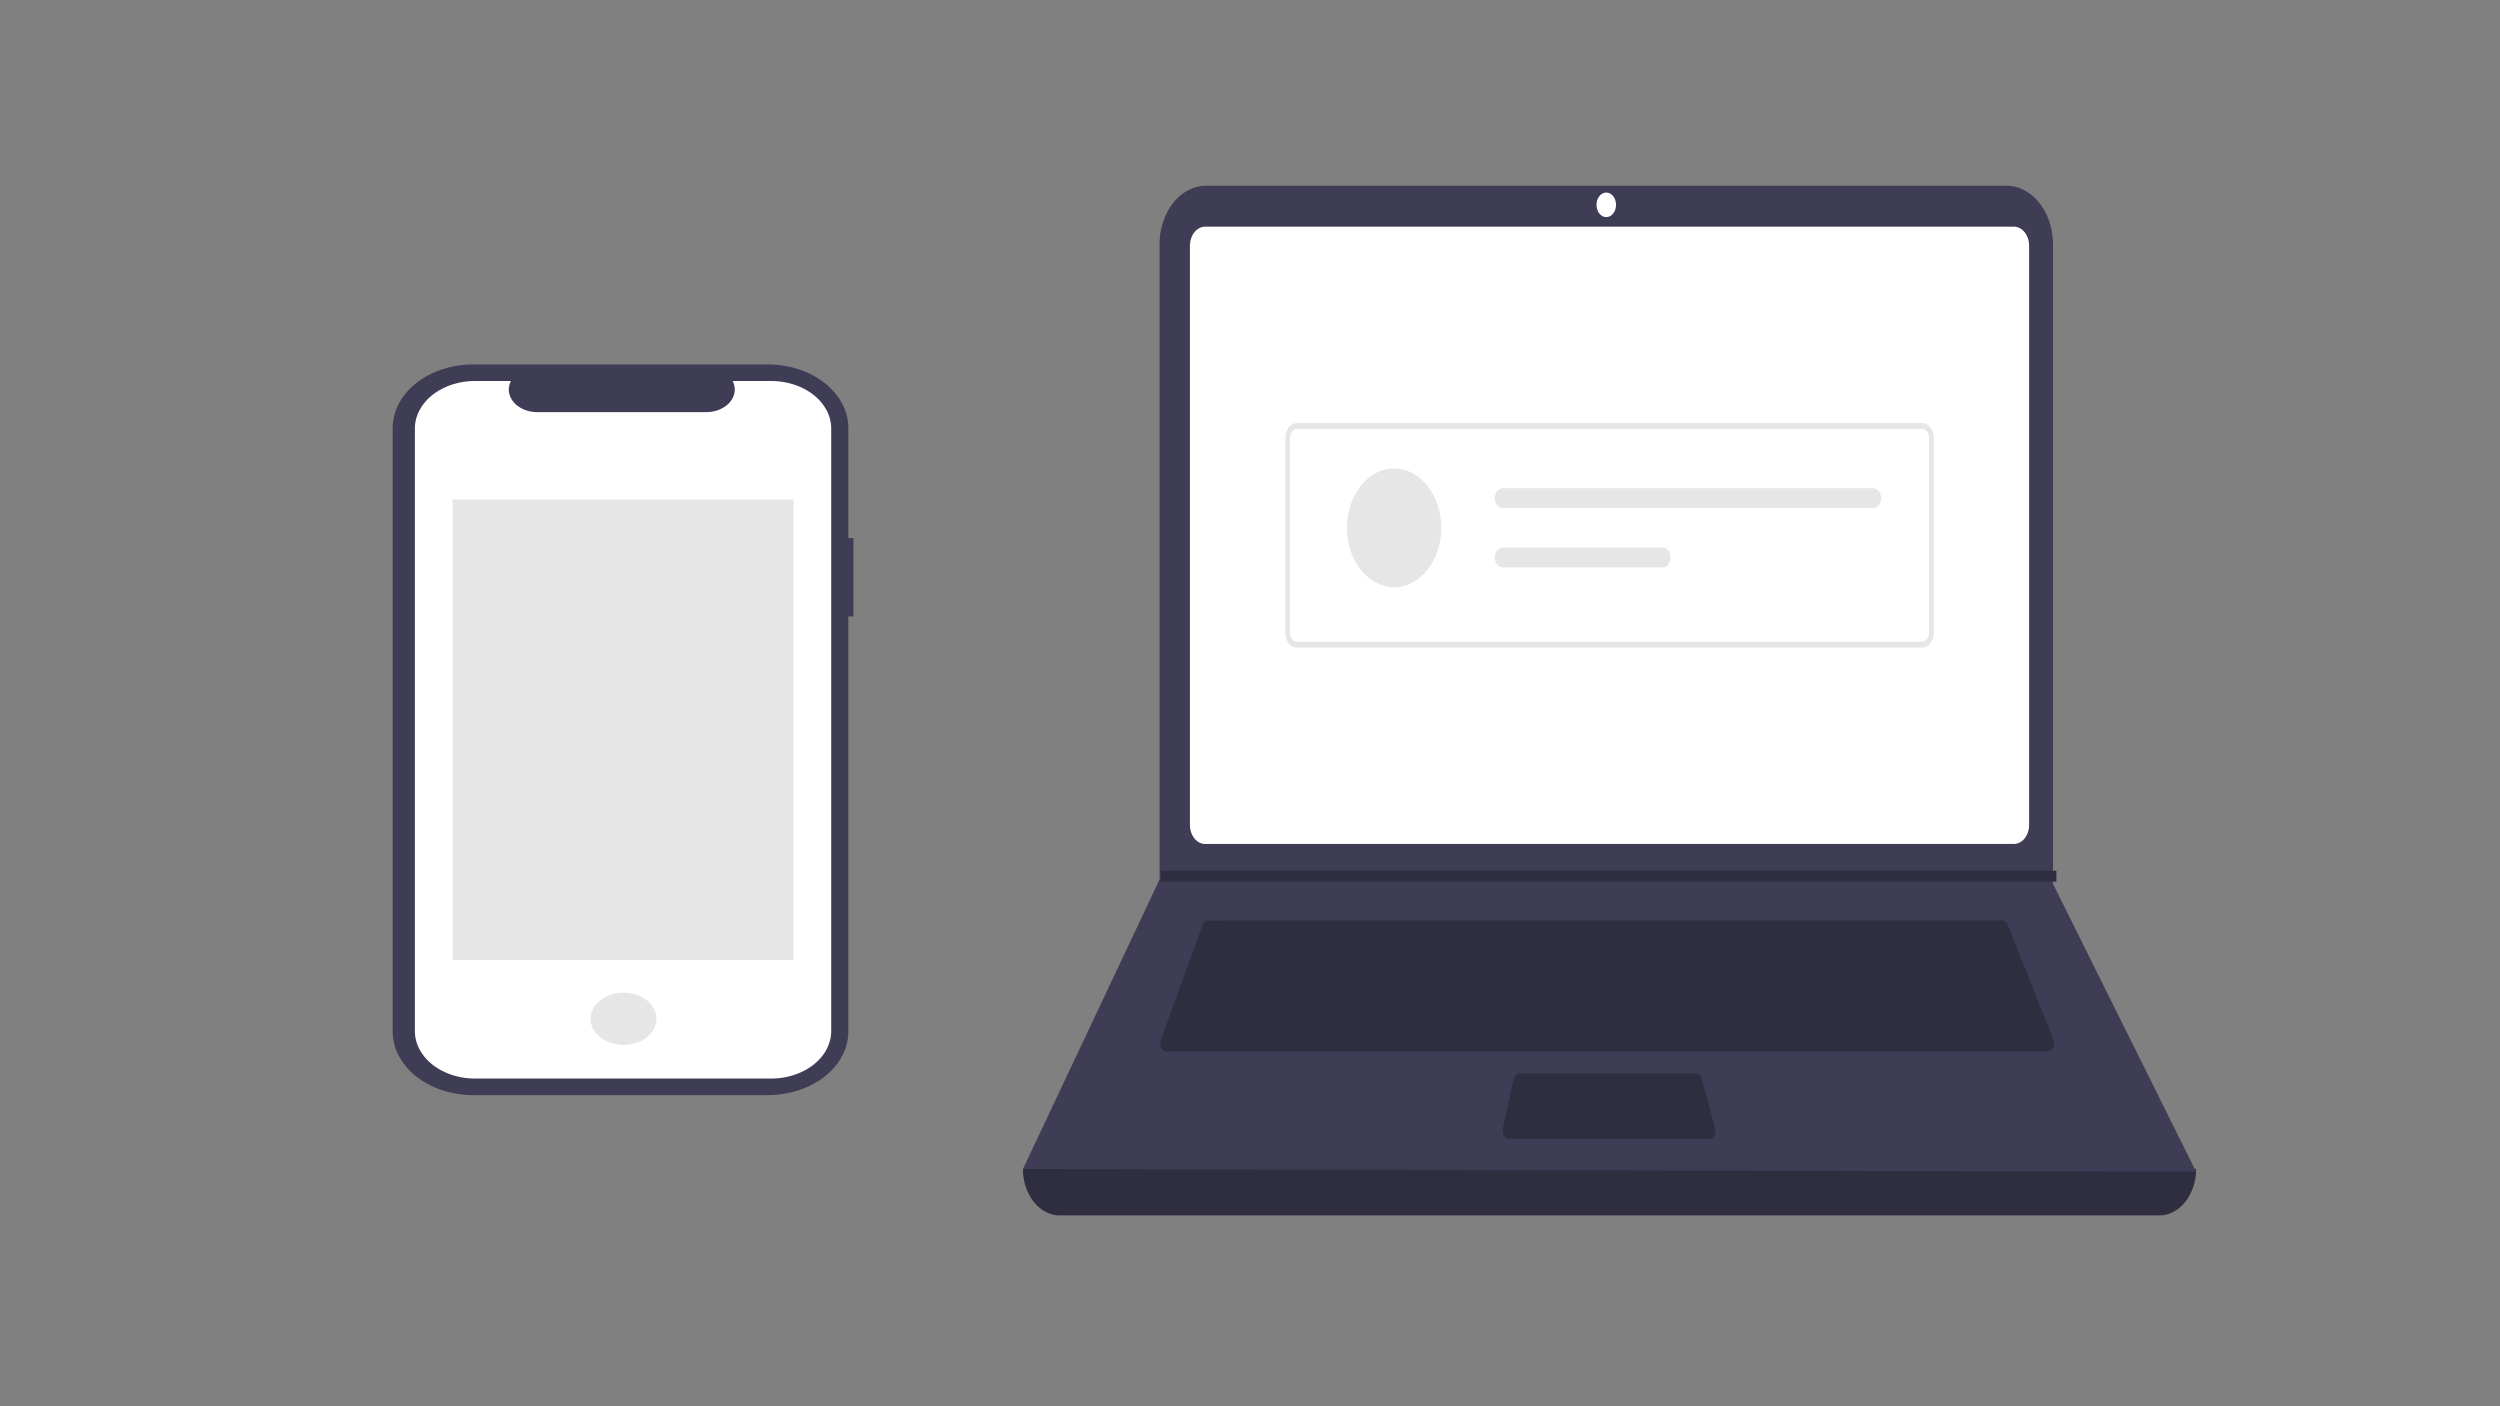 <?xml version="1.0" encoding="UTF-8" standalone="no"?>
<svg
   xmlns:dc="http://purl.org/dc/elements/1.1/"
   xmlns:cc="http://creativecommons.org/ns#"
   xmlns:rdf="http://www.w3.org/1999/02/22-rdf-syntax-ns#"
   xmlns:svg="http://www.w3.org/2000/svg"
   xmlns="http://www.w3.org/2000/svg"
   xmlns:sodipodi="http://sodipodi.sourceforge.net/DTD/sodipodi-0.dtd"
   xmlns:inkscape="http://www.inkscape.org/namespaces/inkscape"
   width="320"
   height="180"
   viewBox="0 0 84.667 47.625"
   version="1.1"
   id="svg3854"
   inkscape:version="1.0 (4035a4fb49, 2020-05-01)"
   sodipodi:docname="system_development.svg">
  <rect x="0" y="0" width="84.667" height="47.625" fill="#808080" stroke="none"/>
  <defs
     id="defs3848" />
  <sodipodi:namedview
     id="base"
     pagecolor="#ffffff"
     bordercolor="#666666"
     borderopacity="1.0"
     inkscape:pageopacity="0.0"
     inkscape:pageshadow="2"
     inkscape:zoom="1.4"
     inkscape:cx="243.26726"
     inkscape:cy="112.19818"
     inkscape:document-units="mm"
     inkscape:current-layer="layer1"
     inkscape:document-rotation="0"
     showgrid="false"
     inkscape:window-width="1872"
     inkscape:window-height="928"
     inkscape:window-x="266"
     inkscape:window-y="108"
     inkscape:window-maximized="0"
     units="px" />
  <g
     inkscape:label="レイヤー 1"
     inkscape:groupmode="layer"
     id="layer1">
    <g
       inkscape:export-ydpi="73.28968"
       inkscape:export-xdpi="73.28968"
       inkscape:export-filename="D:\git\gitlab\webpage\02_src\img\develop.png"
       transform="matrix(0.36,0,0,0.379,-8.258,-149.041)"
       id="g3292">
      <path
         style="stroke-width:0.202"
         d="M 226.069,501.855 H 122.64 a 3.468,4.149 0 0 1 -3.468,-4.149 v 0 q 56.239,-7.82 110.364,0 v 0 a 3.468,4.149 0 0 1 -3.468,4.149 z"
         fill="#2f2e41"
         id="path6-5" />
      <path
         style="stroke-width:0.202"
         d="m 229.537,497.95 -110.364,-0.244 12.791,-25.749 0.061,-0.122 v -56.747 a 4.384,5.244 0 0 1 4.384,-5.245 h 75.28 a 4.384,5.244 0 0 1 4.384,5.245 v 57.138 z"
         fill="#3f3d56"
         id="path8-20" />
      <path
         style="stroke-width:0.202"
         d="m 136.308,413.504 a 1.43,1.71 0 0 0 -1.428,1.708 v 51.742 a 1.43,1.71 0 0 0 1.428,1.708 h 76.092 a 1.43,1.711 0 0 0 1.428,-1.708 v -51.742 a 1.43,1.71 0 0 0 -1.428,-1.708 z"
         fill="#ffffff"
         id="path10-1" />
      <path
         style="stroke-width:0.202"
         d="m 136.627,475.496 a 0.614,0.734 0 0 0 -0.556,0.426 l -3.941,10.251 a 0.612,0.732 0 0 0 0.556,1.038 h 82.883 a 0.612,0.732 0 0 0 0.547,-1.06 l -4.284,-10.251 a 0.609,0.728 0 0 0 -0.547,-0.405 z"
         fill="#2f2e41"
         id="path12-9" />
      <ellipse
         ry="1.098"
         rx="0.918"
         style="stroke-width:0.202"
         cx="174.048"
         cy="411.551"
         fill="#ffffff"
         id="circle14-0" />
      <path
         style="stroke-width:0.202"
         d="m 165.902,489.163 a 0.613,0.733 0 0 0 -0.591,0.542 l -0.989,4.393 a 0.612,0.732 0 0 0 0.591,0.923 h 18.801 a 0.612,0.732 0 0 0 0.578,-0.972 l -1.271,-4.393 a 0.612,0.733 0 0 0 -0.578,-0.493 z"
         fill="#2f2e41"
         id="path16-0" />
      <polygon
         transform="matrix(0.185,0,0,0.221,83.184,396.541)"
         points="264.649,337.135 720.046,337.135 720.046,341.556 264.306,341.556 264.649,341.004 "
         fill="#2f2e41"
         id="polygon18-3" />
      <path
         style="stroke-width:0.202"
         d="m 203.758,451.112 h -58.807 a 1.09,1.304 0 0 1 -1.089,-1.303 v -17.452 a 1.09,1.304 0 0 1 1.089,-1.303 h 58.807 a 1.09,1.304 0 0 1 1.089,1.303 v 17.452 a 1.09,1.304 0 0 1 -1.089,1.303 z m -58.807,-19.537 a 0.654,0.783 0 0 0 -0.653,0.782 v 17.452 a 0.654,0.783 0 0 0 0.653,0.782 h 58.807 a 0.654,0.783 0 0 0 0.653,-0.782 v -17.452 a 0.654,0.783 0 0 0 -0.653,-0.782 z"
         fill="#e6e6e6"
         id="path28-83" />
      <ellipse
         ry="5.307"
         rx="4.436"
         style="stroke-width:0.202"
         cx="154.088"
         cy="440.413"
         fill="#e6e6e6"
         id="circle30" />
      <path
         style="stroke-width:0.202"
         d="m 164.333,436.875 a 0.739,0.885 0 1 0 0,1.769 h 34.855 a 0.739,0.885 0 0 0 0,-1.769 z"
         fill="#e6e6e6"
         id="path32-45" />
      <path
         style="stroke-width:0.202"
         d="m 164.333,442.182 a 0.739,0.885 0 1 0 0,1.769 h 14.998 a 0.739,0.885 0 1 0 0,-1.769 z"
         fill="#e6e6e6"
         id="path34-5" />
    </g>
    <g
       inkscape:export-ydpi="73.28968"
       inkscape:export-xdpi="73.28968"
       inkscape:export-filename="D:\git\gitlab\webpage\02_src\img\develop.png"
       id="g862"
       transform="matrix(0.043,0,0,0.034,5.716,12.343)">
      <path
         d="m 869.614,259.058 h -3.999 V 149.513 A 63.402,63.402 0 0 0 802.214,86.111 H 570.127 a 63.402,63.402 0 0 0 -63.402,63.402 v 600.974 a 63.402,63.402 0 0 0 63.402,63.402 h 232.087 a 63.402,63.402 0 0 0 63.402,-63.402 V 337.034 h 3.999 z"
         transform="translate(-330.386,-86.111)"
         fill="#3f3d56"
         id="path2" />
      <path
         d="m 804.772,102.606 h -30.295 a 22.495,22.495 0 0 1 -20.827,30.991 H 620.69 a 22.495,22.495 0 0 1 -20.827,-30.991 h -28.296 a 47.348,47.348 0 0 0 -47.348,47.348 v 600.093 a 47.348,47.348 0 0 0 47.348,47.348 h 233.204 a 47.348,47.348 0 0 0 47.348,-47.348 v 0 V 149.954 A 47.348,47.348 0 0 0 804.772,102.606 Z"
         transform="translate(-330.386,-86.111)"
         fill="#ffffff"
         id="path4-5" />
      <rect
         x="223.5"
         y="134.488"
         width="268.567"
         height="458.802"
         fill="#e6e6e6"
         id="rect6-6" />
      <circle
         cx="358.182"
         cy="651.748"
         r="26"
         fill="#e6e6e6"
         id="circle26" />
    </g>
  </g>
</svg>
